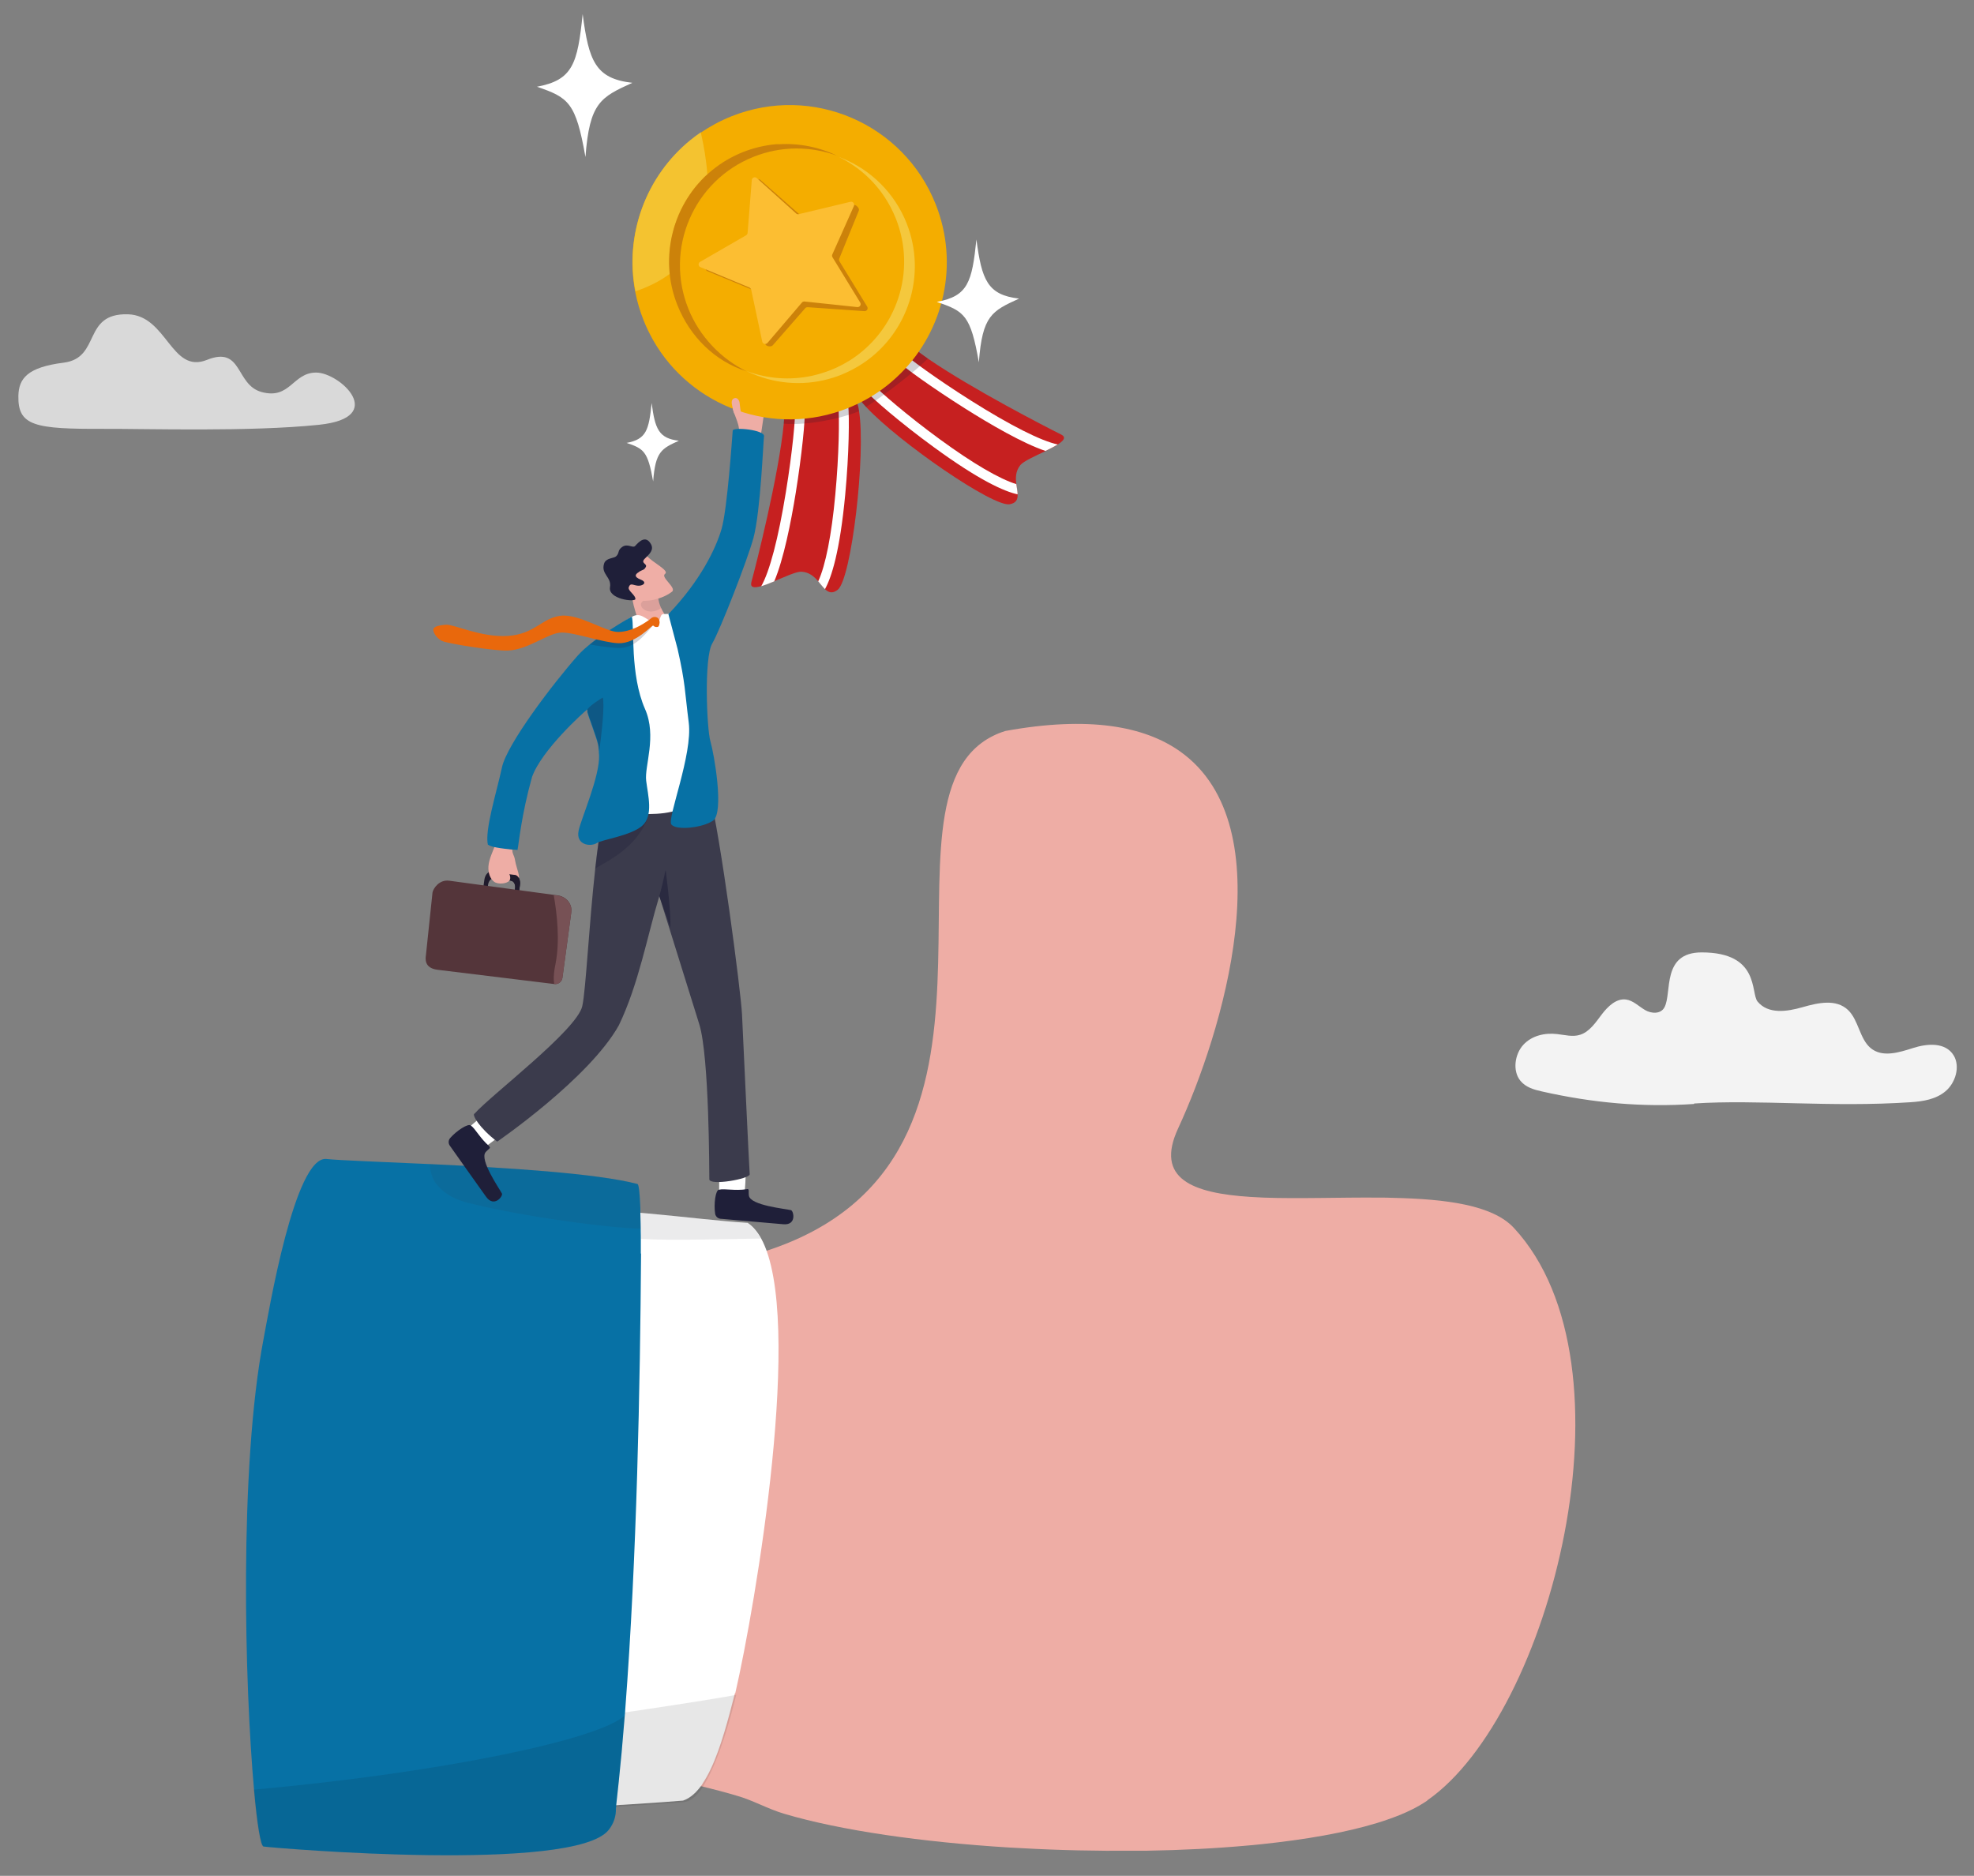 <?xml version="1.0" encoding="UTF-8"?>
<svg id="Layer_1" xmlns="http://www.w3.org/2000/svg" version="1.1" viewBox="0 0 1697 1612.7">
  <rect x="0" y="0" width="1697" height="1612.7" fill="#808080" stroke="none"/>
  <!-- Generator: Adobe Illustrator 29.1.0, SVG Export Plug-In . SVG Version: 2.1.0 Build 142)  -->
  <defs>
    <style>
      .st0 {
        fill-opacity: 0;
      }

      .st0, .st1, .st2 {
        fill: #f4c83d;
      }

      .st3 {
        fill: #cc820a;
      }

      .st4 {
        fill: #fcbe32;
      }

      .st5, .st6, .st7, .st8, .st9, .st10, .st11, .st1, .st12, .st13, .st14 {
        isolation: isolate;
      }

      .st5, .st6, .st7, .st8, .st15 {
        fill: #1f1f39;
      }

      .st5, .st10, .st11 {
        opacity: .2;
      }

      .st6 {
        opacity: .6;
      }

      .st7, .st9, .st12 {
        opacity: .1;
      }

      .st8 {
        opacity: .3;
      }

      .st16 {
        fill: #efaea6;
      }

      .st17 {
        fill: #775155;
      }

      .st18 {
        fill: #c62020;
      }

      .st9 {
        fill: #32323f;
      }

      .st19 {
        fill: #201b2c;
      }

      .st20 {
        fill: #eeada5;
      }

      .st10 {
        fill: #191930;
      }

      .st21, .st13, .st14 {
        fill: #fff;
      }

      .st22 {
        fill: #54353a;
      }

      .st11 {
        fill: #d39333;
      }

      .st23 {
        fill: #3b3b4c;
      }

      .st24 {
        fill: #f4ad00;
      }

      .st1 {
        opacity: .8;
      }

      .st12 {
        fill: #0a0a0a;
      }

      .st25 {
        fill: #0771a5;
      }

      .st26 {
        fill: #e9680c;
      }

      .st13 {
        opacity: .7;
      }

      .st14 {
        opacity: .9;
      }
    </style>
  </defs>
  <g>
    <path class="st20" d="M1227,1548c-8.3,5.7-18.9,10.9-31.6,15.4-3.6,1.3-7.4,2.6-11.4,3.8-27.1,8.3-61.4,14.3-99.7,18.3-3.8.4-7.5.8-11.4,1.1-27.6,2.5-57,4-87.1,4.5-3.6,0-7.1,0-10.7,0-32,.3-64.8-.4-96.8-2.2-3.8-.2-7.5-.4-11.3-.6-74.1-4.6-143.9-14.5-192.6-28.9-14.3-4.2-27.1-11.7-41-15.6-9.4-2.8-19.2-5.4-29.5-7.9-.6-.2-1.2-.3-1.8-.4-22.1-5.2-45.8-9.5-69.4-12.9-45.5-6.6-91-9.7-124.8-9.3h-.7c-8.5-.3-16.7-6-24.4-15.9-59.6-77.1-83.5-407.9,63.2-408.3,48.4-.3,34.7-1.6,104.9.4h4c23.5.8,60.9-1.4,81.9-7.9,7.7-1.9,15-4,21.9-6.2,244.8-79.6,82.8-386.9,194.9-442.7,3.3-1.7,6.9-3.1,10.8-4.3,71.6-13,119.6-4.2,150.5,17.9,90.1,64.6,35.6,242.4-2.1,323.8-20.1,43.3,12.3,55.7,62.2,58.9,3.7.2,7.5.4,11.4.6,30.4,1.1,65.9-.3,99.6,0,3.8,0,7.6,0,11.4.2,45.2,1,85.7,6,104.1,25.9,109.2,117.8,31.4,418.7-74.5,492.1h0Z"/>
    <g>
      <path class="st21" d="M631.8,1455.7c-1.4,5.3-2.9,11.3-4.6,17.6-5.6,20.7-12.9,44.9-23.3,60.2,0,0,0,0,0,.2-4.9,7.1-10.4,12.2-16.7,14.3-6.6.6-24.6,1.9-51.3,3.6h0c-1.9,0-3.9.2-5.9.4-22.1,1.4-49.6,3.1-81.2,4.9-121.5,7.2-175.9,12.9-210.6,15.9-.9-4.1-1.8-8.2-2.6-12.5-1.8-9.1-3.2-18.7-4.5-28.7-18.2-141.3,7.2-362.6,44.6-508,55.5,4.1,91.1,7.4,125.2,10.1,31.7,2.5,62,4.5,105.8,6.2,15.3.6,30,1.6,44.1,2.8,2,.2,3.9.3,5.8.5,32.3,2.9,61.2,6.6,86.1,8.1,4.6,3,8.4,7.6,11.7,13.5,37.2,68.1-4.9,315.3-22.3,390.9h-.2Z"/>
      <path class="st12" d="M633,1456.9c-1.5,6.1-3.1,11.9-4.6,17.6-3.9,14.1-8,26.6-12.2,37.2-3.6,9.2-7.4,17-11.1,23,0,0,0,0,0,.2-5.5,8.7-11.1,13.7-16.7,14.3-6.6.6-24.6,1.9-51.3,3.6h0c-23.1,1.5-52.6,3.3-87,5.3-121.5,7.2-175.9,12.9-210.6,16-.9-4.1-1.8-8.2-2.6-12.5-1.8-9.1-3.2-18.7-4.5-28.7,139.8-6.1,65-27.4,235.5-50.8,28.9-4,54.7-7.7,76.9-11,50.2-7.4,81.7-12.7,88.6-14.1h-.3Z"/>
      <g>
        <path class="st25" d="M551.1,1077.7c-.8,112.9-3.6,261.6-13.6,392.1,0,1.8-.3,3.5-.4,5.2-.9,10.7-1.8,21.3-2.7,31.7-.2,1.7-.3,3.4-.5,5.1-1.3,13.5-2.6,26.8-4.1,39.6v.4c0,1-.2,1.9-.3,2.9.2,6.9-1.9,13-6.1,18.4-29.1,37.5-287,15.8-296.8,14.4-2.5-.4-5.5-18.9-8.2-48.8-8-88.4-13.1-276.4,8.2-387.7,4.5-23.4,26.8-157.7,54.1-154.6,11,1.2,46.5,2.4,89,4.4,63.7,3,142.9,7.8,178.3,17.1,1.2.3,2,7.8,2.5,20.8,0,1.3,0,2.6,0,4v.5c.2,5.5.3,11.8.4,18.8,0,4.9,0,10.2,0,15.9v-.2Z"/>
        <path class="st12" d="M537,1475c-.9,10.7-1.8,21.3-2.7,31.7-.2,1.7-.3,3.4-.5,5.1-1.3,13.5-2.6,26.8-4.1,39.6,0,1.1-.2,2.2-.4,3.2.2,6.9-2,13-6.1,18.4-29.1,37.5-287,15.8-296.8,14.4-2.5-.4-5.5-18.9-8.2-48.8,163.5-14.8,297.1-43.3,318.8-63.7h0Z"/>
      </g>
    </g>
  </g>
  <path class="st13" d="M271.8,320.3c20.3,0,62.1,38.7,2.4,44.9-59.7,6.2-149,3.3-185.2,3.5-59,.2-73.7-2.4-73.2-28.3.3-15,7.8-24.7,38.9-28.6,32.4-4.1,15.8-42.7,55.3-41.6,33.7,1,37.1,51.6,67.9,39.2,30.8-12.4,24.3,21.4,46.9,27.6,24.8,6.8,26.7-16.7,47-16.7h0Z"/>
  <path class="st14" d="M1456.4,949.1c-44.6,3-87.2-.9-131-10.8-6.7-1.5-13.8-3.5-18.4-9.2-6.9-8.5-4.8-22.9,2.6-30.9s18.6-10.4,29-9.2c6.6.7,13.4,2.7,19.8.6,8-2.5,13.3-10.5,18.6-17.5,5.3-7,12.6-13.9,20.8-12.8,6.2.8,11,5.9,16.5,9.1s13.5,3.5,16.6-2.4c6.7-12.6-2.7-47.2,32-47.2,50.1,0,42,34.8,48,42.2,9.2,11.2,25.4,8.7,38.7,4.9,13.3-3.8,29-7.4,39.3,2.6,8.9,8.7,9.8,24.6,19.2,32.5,10,8.4,24.3,3.9,36.5,0s27.8-5.2,34.9,6.3c5.9,9.7,1.5,23.7-6.9,30.8-8.4,7.1-19.5,8.8-30.1,9.5-68.7,4.6-131-2.5-186.1,1.1v.3Z"/>
  <path class="st9" d="M654.1,1064.8c-23.9.3-78.8,1.9-103.1.3-.6,0,.9-8.9-.7-8.9-23.1,0-103.5-10.4-149.7-22.6-12.6-3.3-20.4-9.3-25.7-16-5.3-6.7-5.4-16.9-5.4-16.9,63.7,3,142.9,7.8,178.3,17.1,1.2.3,2,7.8,2.5,20.8,0,1.3,0,2.6,0,4,2,.2,3.9.3,5.8.5,32.3,2.9,61.2,6.6,86.1,8.1,4.6,3,8.4,7.6,11.7,13.5h0Z"/>
  <g>
    <path class="st21" d="M640,1025.8c1.2-8.7,1.5-30.8,1.5-30.8l-23.1-1.8-.2,33.2,14.8,11.2,6.9-11.8h0Z"/>
    <path class="st15" d="M642,1022.3c2.5-.4,1.3,1.8,1.8,5.6,1.3,8.5,31.7,11.3,36.2,12.5,2.3.6,5.1,13.2-6.7,12.1-10.2-.9-42.7-3.7-53.9-4.7-2.3-.2-4.2-2-4.6-4.3-1.3-8.2.3-20.7,3.4-20.7,4.8-1.1,13.4,1.1,23.7-.4h0Z"/>
    <g>
      <path class="st21" d="M416.5,986.3c7.4-4.7,24.4-18.8,24.4-18.8l-13.6-18.7-25.4,21.4,1.1,18.5,13.4-2.4h0Z"/>
      <path class="st15" d="M420.5,985.5c1.9,1.6-.6,2.2-3,5-5.6,6.5,11.9,31.5,14,35.6,1.1,2.2-6.7,12.4-13.6,2.8-5.9-8.3-24.9-34.9-31.3-44.1-1.3-1.9-1.2-4.5.3-6.3,5.4-6.3,15.9-13.2,18-10.8,4,3,7.8,10.9,15.7,17.7h0Z"/>
    </g>
    <path class="st23" d="M427.4,981.5s78.9-54.1,104.6-100c17.1-35.6,24.4-76.7,34.8-111.1,0,0,25.7,82.3,34.4,110.3,8.6,28,8.5,127.2,8.6,133.1,0,5.9,35-.3,34.7-4.3-.4-4-5.7-118-6.6-137.3s-18.5-153.8-28.3-191.5l-14.7,2.4s-73.4,3.9-74.6,9.1c-.6,2.5-1.2,5.2-1.8,8v.3c-2.7,13.4-4.9,29.6-6.8,46.5-5.4,48.6-8,103.6-11.1,117.9-4.4,20.5-78.1,76.2-92.6,92.5-2.7.6,4,12.4,19.6,24.2h-.2Z"/>
    <g>
      <path class="st16" d="M573.2,551.7l-20-2.5c-1.5-8.8-9.9-28.7-9.7-36.8.2-8.9,1-8.6,1-8.6l14.5,6,6.8,2.8s-.2,3.6,2.2,9.3c1.7,4,4.6,9,9.7,14.4,3.8,4.1-4.5,15.4-4.5,15.4h0Z"/>
      <path class="st7" d="M565.9,512.6s.2,4.5,2.5,10.2c-11.1,7.3-19.5-.8-17-4.6,1.6-2.4,7.7-8.4,7.7-8.4l6.8,2.8Z"/>
      <g>
        <path class="st16" d="M556.1,477.9c4.8,5.7,19.7,12.6,15.6,15.5s10.3,12,6,15.3c-10.3,7.9-27.3,9.9-32.3,5.8s-14.5-18.9-14.5-18.9l25.2-17.7h0Z"/>
        <path class="st15" d="M549.4,491.5c3.6-2,4.3-1.3,5.8-4.1s-4.8-3.1-1-7c3.8-3.8,8.4-7.5,5.3-12.8-4.5-7.7-10.1-2-13.4,1.7-2.2,2.4-6.7-2.7-11.6,1.2-3.9,3-1.7,5-5,7.9-2,1.7-8.7,1.2-10.2,6.2-2.8,9.2,6.6,11.4,5.1,20.2-1.8,10.3,21.3,13,21.8,10.3.6-3.1-6.6-7.3-5.7-10.1,1.3-4.2,3.4-2,7.5-1.5,4.3.6,9.2-2.7,2.8-5.2-6.4-2.5-4.5-4.9-1.2-6.7h-.2Z"/>
      </g>
    </g>
    <path class="st6" d="M576.4,797.6c-5.5-15.7-9.6-27.1-9.6-27.1,2.9-10.3,5.4-22.6,5.4-22.6,0,0,4.4,31.6,4.2,49.7h0Z"/>
    <g>
      <path class="st19" d="M422.5,749.3l20,2.8c3.1.4,5.1,4.3,4.5,8.7l-1.7,12.1h0l-3.7-.5h0c0,0,1.2-8.6,1.2-8.6.5-3.3-1-6.2-3.3-6.5l-14.9-2.1c-2.3-.3-4.5,2.1-5,5.3l-1.2,8.5h0l-3.7-.5h0c0,0,1.7-12.2,1.7-12.2.6-4.4,3.6-7.6,6.7-7.1h-.4Z"/>
      <path class="st20" d="M440.4,730.6h0c.2,4.6,1.5,3.6,2.5,9.6,1,6.1,5.2,14.8,2.1,15.4-3.1.6-5.1-3.2-6.6-4.1-1.4-.9,1.6,2.9-.5,5.6-2.1,2.7-9.9,3.5-13.2.9-3.3-2.6-5.2-7.4-4.8-13.3.4-5.9,4.1-13.6,5-16.1.8-2.4,14.3,1.6,15.4,1.9h0Z"/>
      <path class="st19" d="M442.5,752.1c3.1.4,5.1,4.3,4.5,8.7l-1.7,12.1h0l-3.7-.5h0c0,0,1.2-8.6,1.2-8.6.5-3.3-1-6.2-3.3-6.5h0l-.8-5.6s0,0,0,0l4,.5h-.2Z"/>
      <g>
        <path class="st22" d="M491.1,784.5l-7.6,56.2c-.5,3.4-3.6,5.8-7,5.3h0l-100.6-12.3c-11.3-1.5-10.2-9.5-9.7-12.9l5.6-53.4c.5-3.3,5.7-11.6,14.7-10.2l89.3,12.1,3.4.4c7.4,1,13,7.2,11.9,14.7h0Z"/>
        <path class="st17" d="M491.1,784.5l-7.6,56.2c-.5,3.4-3.6,5.8-7,5.3h0c-.7-3.5-.7-8.8,1-17,4-19.9,1.4-43.4-1.5-59.5,0,0,0,0,0,0l3.2.4c7.4,1,13,7.2,11.9,14.7h0Z"/>
      </g>
    </g>
    <path class="st20" d="M634,387.8s0-9.7,1.2-17.4c.9-5.9-6.1-17.6-5.1-20,1.2-3,5.7-1.3,7.1-.3s.3-7.3,2.5-9.8c3.2-3.6,14.8-2.7,16.8,1.5,1.8,3.8.9,10.1,0,16-.8,5.9-2.8,18.8-3.9,25.3-.4,2.5-17.6,5.2-18.7,4.8h0Z"/>
    <path class="st8" d="M511.5,746.8c11.4-6.8,35.5-18.1,45.1-43l-38.2-3.7v.3c-2.7,13.4-4.9,29.6-6.8,46.5h0Z"/>
    <path class="st21" d="M544.8,529.5c7.6-3.3,12.5,6,19,5.4,3.9-.4,3.3-3.9,4.8-6.1.9-1.3,3.2-.8,6.3-1,8.2-.6,34.1,159.2,34.1,159.2,0,0-21.5,9.8-37.9,12s-43.6.2-43.9-5.6,3.6-153.2,3.6-153.2c0,0,6.4-7.4,14-10.7h0Z"/>
    <path class="st25" d="M419.8,726.3h0c2.8,2.4,16.4,3.8,25.1,4.4h0c1.3-6.7,3.3-29.9,12.5-62.8,8.2-23,44.2-55.5,47.5-58h0c0,.4,0,.9,0,1.4h0v.4h0c0,.2,0,.3,0,.5,0,.2,0,.5.2.7.3,1.3.9,2.8,1.5,4.6,0,.3.2.7.4,1.1,1.4,4.1,3.3,9.2,5,14.4.2.5.3,1,.5,1.5.2.7.5,1.5.7,2.2s.4,1.5.6,2.2h0c.5,1.8.8,4.1,1,6.9,0,1,0,2.1.2,3.2.9,18.2-15.6,55.2-17.6,65.2-2.5,12.3,10.3,14.1,15.8,10.5,4.5-2.9,28.6-6.1,38.7-14.6,10.1-8.6,5.1-26.5,3.6-38.9-1.6-12.5,9.4-38.2-1-61.7-13-29.5-9-70.6-11.3-79.4,0,0-32.8,18-46.6,33.6-20.7,23.4-60.8,75.9-65.1,96.1-4.6,21.6-15.1,54.2-12,66.8v-.3Z"/>
    <path class="st8" d="M505,609.9l.2,1.6h0c0,.2,0,.3,0,.5,0,.2,0,.5.2.7.3,1.3.9,2.8,1.5,4.6,0,.3.2.7.4,1.1,1.4,4.1,3.3,9.2,5,14.4.2.5.3,1,.5,1.5.2.7.5,1.5.7,2.2s.4,1.5.6,2.2h0c.5,1.8.8,4.1,1,6.9,2.3-15.4,4.8-39.6,3.1-45.9,0,0-9.3,5.3-13.3,10.1h0Z"/>
    <path class="st25" d="M574.6,528c27.3-28.5,40.7-56.1,45.7-73.2,5-17.1,9.1-78.8,9.6-84.6.3-3.4,27.8-.6,26.9,4.9-.6,3.6-2.9,64.5-9.1,87.5-5.2,19.1-28.9,79.7-35.4,90.6-7.2,12.2-4.7,73.5-1.6,84s12.1,61.4,2.3,68.3c-9.1,6.3-32,8.7-35.9,3.2-3.7-5.1,18.5-60.1,15-87.4-3.5-27.3-2.8-33.5-9.6-63.4"/>
    <g>
      <path class="st5" d="M561.9,537.3c-.7-.6-9.9,14-20.8,18.1-3,1.1-6.2,1.8-9.5,1.7-9.6-.3-24.6-3-24.6-3,0,0,7.8-6.5,13.1-9.4,8.4,3.5,6.4,2.8,11.4,2.7,3.7,0,7.3-.8,10.6-1.9,6.3-2.1,11.8-5.5,16-8.6,2.1-1.6,2.7-4.2,5.1-4.1,3.2.2-.3,5.2-1.3,4.5h0Z"/>
      <path class="st26" d="M567,534.6c0-1.5-.8-4-4-4.2-2.4,0-2.7.8-4.8,2.4-6.5,4.7-16,10.3-26.7,10.5s-33.7-15.9-49.7-13.9-22,15.7-45,17.3-46.5-10.1-53.3-9.6-11,1.7-11,4.3,2.9,7.3,7.4,9.6,45.7,8.8,56.7,8.3c18.1-.8,34.8-15.5,46.4-15.5s35.2,8.7,48.7,9.2c15.1.5,28.9-15.9,29.8-15.2.9.8,1.8,1.5,3.8,1.2,1.4-.2,1.7-2.9,1.8-4.4h-.1Z"/>
    </g>
    <path class="st21" d="M538.6,380.8c17-3.2,19.2-10.8,21.6-34.3,2.9,22.1,6,30.4,23.4,32.4-14.9,6.8-20.2,9.3-22.1,35-4.6-25.9-7.9-28.1-23-33.2h0Z"/>
    <g>
      <circle class="st24" cx="678.6" cy="222.7" r="117.2" transform="translate(41.3 545.1) rotate(-45)"/>
      <g>
        <g>
          <path class="st18" d="M737.9,350.1c.2,1,.4,2.1.6,3.3,6,37-6.5,144.6-18.4,153.7-4.6,3.5-7.8,2.3-10.8-.6-1.9-1.8-3.7-4.3-5.8-6.7-3.6-4.1-7.9-8-14.6-8.3-4.3-.2-14.2,4.4-23.3,8.2-4,1.7-7.9,3.2-11.2,4.2h0c-6,1.7-9.8,1.5-8.4-3.7,3.7-13.5,23.4-90.9,27.8-136,.5-4.8.8-9.3.8-13.2,0,0,55.9-34.3,63.4-.9h0Z"/>
          <path class="st21" d="M691.6,353c1.1,5.4-2.5,39.7-7.5,70.6-4.1,25.4-10.4,57.1-18.5,76.2-4,1.7-7.9,3.2-11.2,4.2,7.2-12.5,14.7-41,21.2-80.9,5.8-35.5,8.3-64.7,7.7-68.2l8.3-1.9h0Z"/>
          <path class="st21" d="M729.2,348.6c1,9.6.8,40.7-2.6,76.8-4.6,48.6-11.7,70.9-17.4,81.1-1.9-1.8-3.7-4.3-5.8-6.7,6.3-13.7,11.5-39.8,14.7-74.7,3.2-34.1,3.6-65.7,2.6-75.4l8.4-1.1h.1Z"/>
        </g>
        <g>
          <path class="st18" d="M909.3,382.2h0c-2.9,1.8-6.6,3.7-10.5,5.6-9,4.3-18.9,8.7-21.6,12-4.2,5.2-4.2,11-3.5,16.4.4,3.2,1,6.2,1.1,8.8.2,4.2-1,7.4-6.7,8.5-14,2.8-95.2-53.2-123.5-83.6-2.4-2.6-4.4-4.9-5.9-7.1-20.1-27.7,42.7-46.8,42.7-46.8,4.5,3.8,10,7.9,16.3,12.3,37.9,26.1,102.5,59.3,114.4,65.2,4.8,2.3,2.4,5.4-2.9,8.7h0Z"/>
          <path class="st21" d="M771.6,310c3.3,4.5,31.4,24.4,57.9,41.1,21.7,13.7,49.7,30,69.3,36.6,3.9-1.9,7.6-3.8,10.5-5.6-14.1-2.9-40.5-16.2-74.6-37.7-30.4-19.2-54-36.7-56.1-39.4l-6.9,5h-.1Z"/>
          <path class="st21" d="M743.3,335.3c6.6,7.1,29.9,27.6,59.3,49,39.4,28.8,60.8,38.2,72.2,40.7,0-2.6-.7-5.6-1.1-8.8-14.4-4.4-37.4-17.8-65.7-38.5-27.7-20.2-51.6-40.9-58.2-48l-6.4,5.6h-.1Z"/>
        </g>
        <g>
          <path class="st10" d="M737.9,350.1c.2,1,.4,2.1.6,3.3-2.3,1.1-5.3,2.2-8.9,3.3-2.6.8-5.4,1.6-8.4,2.4-8.9,2.2-19.5,4.2-29.8,5-2.9.2-5.7.4-8.5.4s-6.3,0-9.3-.3c.5-4.8.8-9.3.8-13.2,0,0,55.9-34.3,63.4-.9h.1Z"/>
          <path class="st10" d="M797.7,308.2c-2,2-4.3,4.2-7,6.6-2,1.8-4.3,3.7-6.6,5.6-7.7,6.4-16.4,13.1-24.3,18.9-2.5,1.8-4.8,3.5-7.1,5.1-3.1,2.2-5.9,4-8.2,5.5-2.4-2.6-4.4-4.9-5.9-7.1-20.1-27.7,42.7-46.8,42.7-46.8,4.5,3.8,10,7.9,16.3,12.3h0Z"/>
        </g>
        <g>
          <path class="st24" d="M628.8,100c-9.5,3.8-18.2,8.5-26.3,14-3.1,2.1-6.1,4.3-9,6.7-38.2,31-56.9,81.2-47.4,130.2,1.6,8.2,4,16.5,7.2,24.5,2.3,5.9,5.1,11.5,8.1,16.9,32.8,57.7,104,83.9,167.4,58.6,10.3-4.1,19.8-9.3,28.5-15.5,6.2-4.4,11.9-9.3,17.2-14.6,36.9-37,50.4-93.8,29.8-145.4-27.6-69.3-106.2-103.1-175.5-75.4h0ZM626.6,312.8h0c-14.2-7.9-26.5-19.3-35.6-33.5v-.2c-3.4-5.3-6.3-11-8.7-17-3.4-8.6-5.6-17.3-6.6-26.1,0-.3,0-.7,0-1,0-.4,0-.8,0-1.2h0v-13.5h0v-2.4c0-.8,0-1.6.2-2.4v-.4c0-.7,0-1.4.2-2.1,0-.4,0-.8.2-1.2,0-.4,0-.7.2-1.1h0c0-.4,0-.8.2-1.2,0-.4,0-.8.2-1.2,0-.4,0-.8.2-1.2,0-.4,0-.8.2-1.1.2-1.1.4-2.2.7-3.2,0-.2,0-.5.2-.7.2-.7.3-1.4.5-2,0-.4.2-.8.3-1.2,0-.3.2-.6.2-.9v-.2c0-.2,0-.3,0-.5,0-.3.2-.6.3-1,0-.3.2-.6.3-.9,0-.4.2-.8.4-1.2,0-.3.2-.6.3-.9,0-.2,0-.3.2-.5.3-1,.7-1.9,1-2.9,0-.2,0-.4.2-.6h0c0-.3.2-.5.3-.8,0-.2.2-.5.3-.7,0-.2,0-.4.2-.6,0-.2.2-.5.3-.7,0-.2.2-.4.2-.6.4-1,.8-1.9,1.2-2.8,0-.2.2-.4.3-.6.2-.5.5-1,.7-1.5,0-.2,0-.3.2-.5.2-.3.3-.6.5-.9,0-.3.3-.6.4-.8.2-.3.3-.6.5-.9,0-.2.2-.4.3-.6.2-.3.3-.6.5-.9s.4-.7.6-1c0-.3.3-.5.4-.8.5-.9,1-1.7,1.5-2.5.2-.3.4-.6.5-.8.2-.3.4-.6.6-.9s.4-.5.5-.8c0-.2.2-.3.3-.5.6-.8,1.1-1.7,1.7-2.5,0-.2.3-.4.4-.6s.3-.4.4-.6c0-.1.2-.3.3-.4.2-.3.4-.5.6-.8s.4-.6.6-.8c.2-.3.5-.6.7-.9h0c.2-.3.5-.6.7-.9s.4-.5.6-.8c.2-.2.3-.4.5-.6.3-.4.6-.8,1-1.1.2-.2.3-.4.5-.5.5-.6,1-1.2,1.6-1.7.2-.3.5-.5.7-.8.5-.5.9-1,1.4-1.5,0-.2.3-.3.4-.5.2-.2.4-.4.5-.5.2-.2.3-.3.5-.5.4-.4.7-.7,1.1-1.1.2-.2.4-.3.5-.5.2-.2.4-.3.6-.5s.4-.3.6-.5c.9-.8,1.7-1.5,2.6-2.3-.3.2-.5.4-.7.6-.5.4-1,.9-1.5,1.3-.2.2-.5.4-.7.7s-.5.5-.7.7-.5.4-.7.7h0c-.4.4-.8.7-1.1,1.1-1.3,1.2-2.5,2.5-3.6,3.8-.2.2-.4.5-.7.7-2.8,3.2-5.4,6.5-7.8,10-.2.3-.4.5-.5.8-.2.3-.4.5-.5.8-.4.5-.7,1.1-1.1,1.6-.2.3-.3.5-.5.8-.3.6-.7,1.1-1,1.7-.2.3-.3.6-.5.8-.3.6-.6,1.1-1,1.7-.2.3-.3.6-.5.8-.2.3-.3.6-.5.9s-.3.6-.4.9c-1,1.9-1.9,3.7-2.7,5.7,0,.2-.2.4-.3.6,0,.2-.2.5-.3.7,0,.3-.3.6-.4.9s-.2.6-.3.8h0c0,.3-.2.5-.3.8h0c0,.4-.2.7-.3,1,0,.3-.2.6-.3.9,0,.2-.2.5-.3.7,0,.1,0,.2,0,.3,0,.3-.2.5-.3.8-.2.5-.3.9-.5,1.4,0,.3-.2.5-.3.8,0,.2,0,.4-.2.6,0,.3-.2.5-.2.8s0,.4-.2.6c0,.3-.2.6-.3.9,0,.4-.2.8-.3,1.1,0,.3,0,.5-.2.8,0,.2,0,.5-.2.7,0,.2,0,.4-.2.6,0,.2,0,.5-.2.7,0,.3,0,.6-.2.8,0,.3,0,.5-.2.8,0,.4-.2.8-.3,1.2,0,.3,0,.6-.2.9,0,.2,0,.3,0,.5-.2,1-.4,1.9-.5,2.9,0,.3,0,.6,0,.9s0,.8-.2,1.1c0,.2,0,.5,0,.7-.3,2-.5,4.1-.7,6.2v1.6c-.2,2.4-.2,4.8-.2,7.3v6.7c0,1.4.2,2.7.4,4.1v2.1c0,.2,0,.5,0,.7,0,.3,0,.7.2,1,.2,1.3.4,2.6.7,3.8,0,.2,0,.5,0,.7,0,.2,0,.3,0,.5,0,.3,0,.6.2.8,0,.2,0,.5.2.7,0,.2,0,.5.2.7,0,.3,0,.5.2.8.2.6.3,1.3.5,1.9,0,.3.2.6.2.9v.3c0,.5.3,1,.4,1.5.2.7.4,1.4.7,2.1,0,.3.2.6.3.8h0c0,.3.2.6.2.8s0,.2,0,.4c0,.2,0,.4.2.6v.2c0,.2.2.4.2.7s.2.4.2.6.2.5.3.7c0,.3.2.6.3.9,0,.3.2.6.3.9.3.8.7,1.6,1,2.4h0c0,.3.2.5.3.7.3.6.5,1.2.8,1.8,0,.2.2.4.3.7,0,.2.2.4.3.5,0,.3.2.5.4.8,0,.1,0,.2.2.3.2.3.3.7.5,1v.2c0,.3.3.6.5.9,0,.1,0,.3.2.4,0,.2.2.4.3.6,0,.2.2.5.4.7,0,.2.2.4.3.6,0,.1,0,.3.2.4,0,.3.3.5.4.8,0,.1.2.3.3.4,0,.3.3.5.5.8l.2.3c0,.2.3.4.4.6s.2.4.4.6c0,.2.3.4.4.6,0,.1,0,.2.2.4,0,.2.3.4.4.6.2.2.3.5.5.7,0,.1,0,.2.2.3,0,.2.3.4.4.6s.2.4.4.6c0,0,0,.2.2.2.2.3.4.6.6.9s.4.6.7.9c0,.2.3.4.4.6s.3.4.4.5c1,1.4,2,2.7,3.1,4,.2.2.4.4.5.7.2.2.3.4.5.6.2.3.5.6.7.8l.2.2c.2.2.4.4.6.7.2.2.3.4.5.5.2.2.4.4.6.6.3.3.6.6.8.9.3.3.6.6.9.9h0c.2.3.5.5.7.8,0,0,.2.2.3.3.3.3.5.5.8.8h0c.3.3.6.5.8.8l.2.2c.3.3.5.5.8.8h0c.3.2.5.5.8.7l.2.2c.2.2.5.5.8.7l.2.2c.2.2.5.4.7.6,0,0,.2.2.3.3.3.3.6.5.9.8s.7.6,1,.8c.3.2.6.5.8.7.5.4.9.7,1.4,1.1.3.2.5.4.8.6,1.8,1.4,3.7,2.7,5.6,4,.2.1.4.2.6.4.2.1.4.3.6.4,0,0,.2.1.3.2.2.1.5.3.7.4,0,0,.3.2.4.2.3.2.6.3.9.5h0c.3.2.5.3.8.5.2.1.4.2.6.4.3.2.5.3.8.5s.6.3.8.5c.3.1.5.3.8.4.3.2.6.3,1,.5.3.1.5.3.8.4.2.1.5.3.7.4,0,0,.2,0,.3.1.3.1.6.3.9.4h0c.3.2.7.3,1,.5,1.5.7,3,1.4,4.5,2,.8.3,1.6.7,2.4,1,.4.1.8.3,1.2.4-1.1-.6-2.3-1.1-3.4-1.7-.2-.1-.4-.2-.6-.3-.3-.2-.6-.3-.9-.5-.4-.2-.9-.5-1.3-.8-.2-.1-.5-.3-.7-.4h0c-.3-.2-.6-.4-.9-.6-.2-.1-.4-.3-.7-.4-.2,0-.3-.2-.5-.3-.3-.2-.5-.3-.8-.5s-.5-.3-.8-.5c0,0-.2-.1-.3-.2-.3-.2-.6-.4-.9-.6s-.6-.4-.9-.6-.6-.4-1-.7c-.3-.2-.6-.4-.9-.7-.6-.4-1.2-.9-1.8-1.3-.2-.2-.5-.4-.7-.5-.3-.2-.5-.4-.8-.6-.5-.4-.9-.7-1.4-1.1-.2-.2-.4-.3-.6-.5s-.5-.4-.7-.6c-.2-.1-.3-.3-.5-.4-.2-.2-.5-.4-.7-.6s-.4-.4-.6-.6c-.3-.3-.7-.6-1-.9-.3-.2-.5-.5-.8-.7-1.1-1-2.2-2.1-3.3-3.2,0-.1-.2-.2-.4-.4-.3-.3-.5-.5-.8-.8-.2-.2-.4-.4-.6-.7,0-.1-.3-.3-.4-.4,0-.2-.3-.3-.4-.5-.6-.6-1.1-1.3-1.7-1.9-.2-.2-.4-.5-.6-.7s-.4-.4-.6-.7c-.2-.3-.5-.6-.7-.9-.2-.2-.3-.4-.5-.6s-.2-.3-.3-.4c-.2-.2-.4-.5-.6-.8s-.4-.6-.7-.9h0c-.2-.3-.5-.6-.7-.9s-.4-.6-.7-.9h0c-.2-.3-.4-.6-.7-.9-.2-.3-.4-.5-.6-.8-.3-.4-.5-.8-.8-1.1-.2-.3-.4-.6-.6-.9s-.4-.6-.6-.9h0c0-.2-.3-.5-.4-.7-.3-.4-.5-.9-.8-1.3-.2-.3-.4-.6-.6-.9,0-.2-.2-.4-.3-.5,0-.2-.2-.4-.4-.6h0c-.4-.6-.7-1.2-1-1.8-.4-.7-.8-1.5-1.2-2.2-.4-.7-.7-1.4-1-2.1h0c-.3-.7-.7-1.4-1-2.1s-.6-1.4-1-2.2c-.3-.8-.6-1.5-.9-2.3-20.5-51.5,4.6-109.9,56.1-130.5,24.1-9.6,49.7-9.2,72.2-.8-.5-.2-.9-.5-1.4-.7s-.9-.4-1.4-.7c-.5-.2-.9-.4-1.4-.6-.3-.1-.5-.2-.8-.3-.3-.1-.5-.2-.8-.3h0c-.4-.2-.9-.4-1.3-.5,0,0-.3-.1-.4-.2-.4-.2-.8-.3-1.1-.4h-.2c-.4-.2-.8-.3-1.2-.4-.2,0-.4-.1-.6-.2-.3-.1-.7-.2-1-.3,0,0-.3,0-.4-.1-.3-.1-.7-.2-1-.3-.2,0-.4-.1-.6-.2-.3-.1-.6-.2-.9-.3-.2,0-.3-.1-.5-.2-.4-.1-.7-.2-1.1-.3h-.3c-.4-.1-.7-.2-1.1-.3-.2,0-.4-.1-.6-.2-.3,0-.6-.2-.9-.2s-.5-.1-.7-.2c-.3,0-.5-.1-.8-.2-.3,0-.5-.1-.8-.2-.2,0-.4-.1-.7-.2-.3,0-.6-.1-.9-.2-.4,0-.7-.2-1.1-.2-.5-.1-1-.2-1.5-.3h-.5c-1-.2-2-.4-3-.5h-.5c-1.1-.2-2.3-.3-3.4-.4h-.6c-.8,0-1.6-.2-2.4-.2h-.8c-.5,0-1.1,0-1.6-.1h-9.7c18.6-.8,36.8,3.5,52.8,12.3-1.1-.5-2.2-.9-3.3-1.3,15.7,7.7,29.5,19.5,39.5,34.7,3.6,5.5,6.7,11.5,9.3,17.9,18.2,45.6.8,96.7-39.1,122.3-3.7,2.3-7.5,4.5-11.6,6.3-1.7.8-3.4,1.5-5.2,2.2-5.1,2.1-10.4,3.6-15.6,4.8-19.3,4.3-38.9,2.6-56.6-4,2,1,4,1.9,6,2.7-7.4-2.1-14.5-5.1-21.2-8.9l.4-1.3Z"/>
          <path class="st1" d="M602.5,114c2.5,11,4.7,23.3,5.6,35.9-.2.2-.4.3-.6.5s-.4.3-.6.5-.4.3-.5.5c-.4.4-.8.7-1.1,1.1-.2.2-.3.3-.5.5s-.4.4-.5.5c-.2.1-.3.3-.4.5-.5.5-.9,1-1.4,1.5-.2.3-.5.5-.7.8-.5.6-1,1.1-1.6,1.7-.2.2-.3.4-.5.5-.3.4-.7.8-1,1.1-.2.2-.3.4-.5.6-.2.3-.4.5-.6.8s-.5.6-.7.9h0c-.2.3-.5.6-.7.9s-.4.6-.6.8c-.2.3-.4.5-.6.8,0,.1-.2.3-.3.4,0,.2-.3.4-.4.6s-.3.4-.4.6c-.6.8-1.2,1.7-1.7,2.5,0,.2-.2.3-.3.5-.2.3-.4.5-.5.8-.2.3-.4.6-.6.9s-.4.6-.5.8c-.5.8-1,1.7-1.5,2.6,0,.3-.3.5-.4.8-.2.3-.4.7-.6,1s-.3.6-.5.9c0,.2-.2.4-.3.6-.2.3-.3.6-.5.9,0,.3-.3.6-.4.8-.2.3-.3.6-.5.9,0,.2,0,.3-.2.5-.2.5-.5,1-.7,1.5,0,.2-.2.4-.3.6-.4.9-.8,1.9-1.2,2.8,0,.2-.2.4-.2.6s-.2.5-.3.7c0,.2-.2.4-.2.6s-.2.5-.3.7c0,.3-.2.5-.3.8h0c0,.2,0,.4-.2.6-.4,1-.7,1.9-1,2.9,0,.2,0,.3-.2.5,0,.3-.2.6-.3.9,0,.4-.2.8-.4,1.2,0,.3-.2.6-.3.9,0,.3-.2.6-.3,1,0,.2,0,.3,0,.5v.2c0,.3-.2.6-.2.9,0,.4-.2.8-.3,1.2-.2.7-.3,1.4-.5,2,0,.2,0,.5-.2.7-.2,1.1-.5,2.2-.7,3.2,0,.4,0,.8-.2,1.1,0,.4,0,.8-.2,1.2,0,.4,0,.8-.2,1.2,0,.4,0,.8-.2,1.2h0c0,.4,0,.7-.2,1.1,0,.4,0,.8-.2,1.2,0,.7-.2,1.4-.2,2.1v.4c0,.8,0,1.6-.2,2.4v2.4h0v13.5h0c0,.4,0,.8,0,1.2,0,.3,0,.7,0,1-8,5.9-17.7,11-29.4,14.9-9.5-49.1,9.2-99.2,47.4-130.2,2.9-2.3,5.9-4.6,9-6.7l-.3.5Z"/>
          <path class="st0" d="M769.8,187.3c18.2,45.6.8,96.7-39.1,122.3-3.7,2.3-7.5,4.5-11.6,6.3l-18.4,2.9-3.8,3.6c.4.2.9.4,1.5.6-19.3,4.3-38.9,2.6-56.6-4,2,1,4,1.9,6,2.7-7.4-2.1-14.5-5.1-21.2-8.9-14.2-7.9-26.5-19.3-35.7-33.6v-.2c-3.4-5.3-6.3-11-8.7-17-3.4-8.6-5.6-17.3-6.6-26.1,0-.3,0-.7,0-1,0-.4,0-.8,0-1.2h0v-13.5h0v-2.4c0-.8,0-1.6.2-2.4v-.4c0-.7,0-1.4.2-2.1,0-.4,0-.8.2-1.2,0-.4,0-.7.2-1.1h0c0-.4,0-.8.2-1.2,0-.4,0-.8.2-1.2,0-.4,0-.8.2-1.2,0-.4,0-.8.2-1.1.2-1.1.4-2.2.7-3.2,0-.2,0-.5.2-.7.2-.7.3-1.4.5-2,0-.4.2-.8.3-1.2,0-.3.2-.6.2-.9v-.2c0-.2,0-.3,0-.5,0-.3.2-.6.3-1,0-.3.2-.6.3-.9,0-.4.2-.8.4-1.2,0-.3.2-.6.3-.9,0-.2,0-.3.2-.5.3-1,.7-1.9,1-2.9,0-.2,0-.4.2-.6h0c0-.3.2-.5.3-.8,0-.2.2-.5.3-.7,0-.2,0-.4.2-.6,0-.2.2-.5.3-.7,0-.2.2-.4.2-.6.4-1,.8-1.9,1.2-2.8,0-.2.2-.4.3-.6.2-.5.5-1,.7-1.5,0-.2,0-.3.2-.5.2-.3.3-.6.5-.9,0-.3.3-.6.4-.8.2-.3.3-.6.5-.9,0-.2.2-.4.3-.6.2-.3.3-.6.5-.9s.4-.7.6-1c0-.3.3-.5.4-.8.5-.9,1-1.7,1.5-2.5.2-.3.4-.6.5-.8.2-.3.4-.6.6-.9s.4-.5.5-.8c0-.2.2-.3.3-.5.6-.8,1.1-1.7,1.7-2.5,0-.2.3-.4.4-.6s.3-.4.4-.6c0-.1.2-.3.3-.4.2-.3.4-.5.6-.8s.4-.6.6-.8c.2-.3.5-.6.7-.9h0c.2-.3.5-.6.7-.9s.4-.5.6-.8c.2-.2.3-.4.5-.6.3-.4.6-.8,1-1.1.2-.2.3-.4.5-.5.5-.6,1-1.2,1.6-1.7.2-.3.5-.5.7-.8.5-.5.9-1,1.4-1.5,0-.2.3-.3.4-.5.2-.2.4-.4.5-.5.2-.2.3-.3.5-.5.4-.4.7-.7,1.1-1.1.2-.2.4-.3.5-.5.2-.2.4-.3.6-.5s.4-.3.6-.5c.9-.8,1.7-1.5,2.6-2.3-.3.2-.5.4-.7.6-.5.4-1,.9-1.5,1.3-.2.2-.5.4-.7.7-15.6,14.4-26.1,33.3-30.3,53.8v.5c-3.7,18.4-2.3,38.1,5.2,56.8,10.4,26.2,30.6,45.5,54.7,55.5,1.2.5,2.4,1,3.6,1.4-10.1-5-19.4-11.6-27.4-19.7,0-.1-.2-.2-.3-.3-8.4-8.6-15.4-18.9-20.4-30.6-.3-.8-.6-1.5-.9-2.3-20.5-51.5,4.6-109.9,56.1-130.5,24.1-9.6,49.7-9.2,72.2-.8-14.9-7.3-31.5-10.9-48.5-10.2,18.6-.8,36.8,3.5,52.8,12.3-1.1-.5-2.2-.9-3.3-1.3,15.7,7.7,29.5,19.5,39.5,34.7,3.6,5.5,6.7,11.5,9.3,17.9v-.6Z"/>
          <path class="st11" d="M730.8,309.6c-3.6,2.3-7.3,4.4-11.3,6.3-2,.9-4,1.8-6.1,2.7-4.8,1.9-9.7,3.4-14.5,4.6-17.2,4-34.8,3.3-51.1-1.4-2-.8-4-1.7-6-2.7,17.7,6.6,37.3,8.2,56.6,4,5.2-1.2,10.5-2.8,15.6-4.8,1.8-.7,3.5-1.5,5.2-2.2,4-1.9,7.9-4,11.6-6.3v-.2Z"/>
          <path class="st11" d="M720,134c-22.5-8.4-48.1-8.8-72.2.8-51.5,20.5-76.7,79-56.1,130.5,9.6,24.1,27.5,42.4,49,53-25.7-9.6-47.4-29.5-58.3-57-16.5-41.4-3.5-87.3,28.9-114.3.3-.3.6-.5,1-.8,7.7-6.3,16.5-11.5,26.2-15.3,9.3-3.7,18.8-5.9,28.3-6.8h3c17.5-1,34.7,2.6,50.1,10.1v-.2Z"/>
          <path class="st11" d="M760.6,169.4c-10-15.2-23.8-27-39.5-34.7,1.1.4,2.2.8,3.3,1.3,14.4,7.8,26.9,19.2,36.2,33.4h0Z"/>
          <path class="st3" d="M720,134c-22.5-8.4-48.1-8.8-72.2.8-51.5,20.5-76.7,79-56.1,130.5,9.6,24.1,28.4,43.3,50,53.9-27-8.6-48.5-29.6-59.4-57-16.5-41.4-3.3-88.1,29.1-115.2.3-.3.6-.5,1-.8,7.7-6.3,16.5-11.5,26.2-15.4,9.3-3.7,18.9-5.9,28.4-6.8h3c17.5-1,34.7,2.6,50.1,10.1h0Z"/>
          <path class="st2" d="M779.3,191.7c17.9,44.9,1.1,95-37.5,120.7-5.7,3.8-12,7.1-18.6,9.8-2.2.9-4.5,1.7-6.7,2.4-23.2,7.4-47.5,5.9-68.7-2.9-2-.8-4-1.7-6-2.7,17.7,6.6,37.3,8.2,56.6,4,5.2-1.2,10.5-2.8,15.6-4.8,1.8-.7,3.5-1.5,5.2-2.2,4-1.9,7.9-4,11.6-6.3,39.9-25.4,57.5-76.3,39.3-121.9-2.6-6.5-5.8-12.6-9.5-18.2-10-15.2-23.8-27-39.5-34.7,1.1.4,2.2.8,3.3,1.3,24.2,10,44.5,29.4,55,55.7v-.2Z"/>
        </g>
      </g>
      <g>
        <path class="st3" d="M653.8,154.8l36.6,32.3c.6.6,1.5.8,2.3.6l41.1-11.5c2.1-.5,5.4,3,4.5,4.9l-16.8,41.2c-.3.8-.3,1.7.2,2.4l23.8,38.9c1.1,1.8-.3,4.1-2.5,3.9l-48.6-3.4c-.8,0-1.7.2-2.2.9l-27.9,31.9c-1.4,1.6-5.9.9-6.4-1.2l-6.1-43.2c-.2-.8-.8-1.5-1.5-1.9l-42.1-17.5c-2-.8-2.2-3.6-.3-4.6l39.5-22.8c.7-.4,1.2-1.2,1.3-2l.9-47c.2-2.1,2.7-3.3,4.3-1.9h-.1Z"/>
        <path class="st4" d="M650.5,153l33.9,30.5c.6.6,1.5.8,2.3.6l44.4-10.6c2.1-.5,3.8,1.6,3,3.6l-18.6,41.7c-.3.8-.3,1.7.2,2.4l23.8,38.9c1.1,1.8-.3,4.1-2.5,3.9l-45.4-4.8c-.8,0-1.7.2-2.2.9l-29.6,34.7c-1.4,1.6-4.1,1-4.5-1.1l-9.5-44.6c-.2-.8-.8-1.5-1.5-1.9l-42.1-17.5c-2-.8-2.2-3.6-.3-4.6l39.5-22.8c.7-.4,1.2-1.2,1.3-2l3.6-45.5c.2-2.1,2.7-3.2,4.3-1.7h-.1Z"/>
      </g>
    </g>
    <path class="st21" d="M461.5,74.6c31-5.8,35-19.7,39.4-62.5,5.3,40.3,10.9,55.5,42.7,59.1-27.2,12.4-36.8,16.9-40.3,63.8-8.3-47.1-14.5-51.1-41.9-60.5h.1Z"/>
    <path class="st20" d="M637.1,355.6c-.5-2.8-1-6.3-1.3-9.4-.3-2.4-2.5-5.3-5.4-3.4-2.7,1.8-.6,7.1-.4,8.5.3,1.9,1.4,4.7,1.4,4.7l5.7-.4h0Z"/>
    <path class="st21" d="M805.6,259.5c26.6-5,30-16.9,33.8-53.6,4.6,34.6,9.4,47.7,36.7,50.8-23.4,10.7-31.6,14.5-34.6,54.8-7.1-40.5-12.4-43.9-36-51.9h0Z"/>
  </g>
</svg>